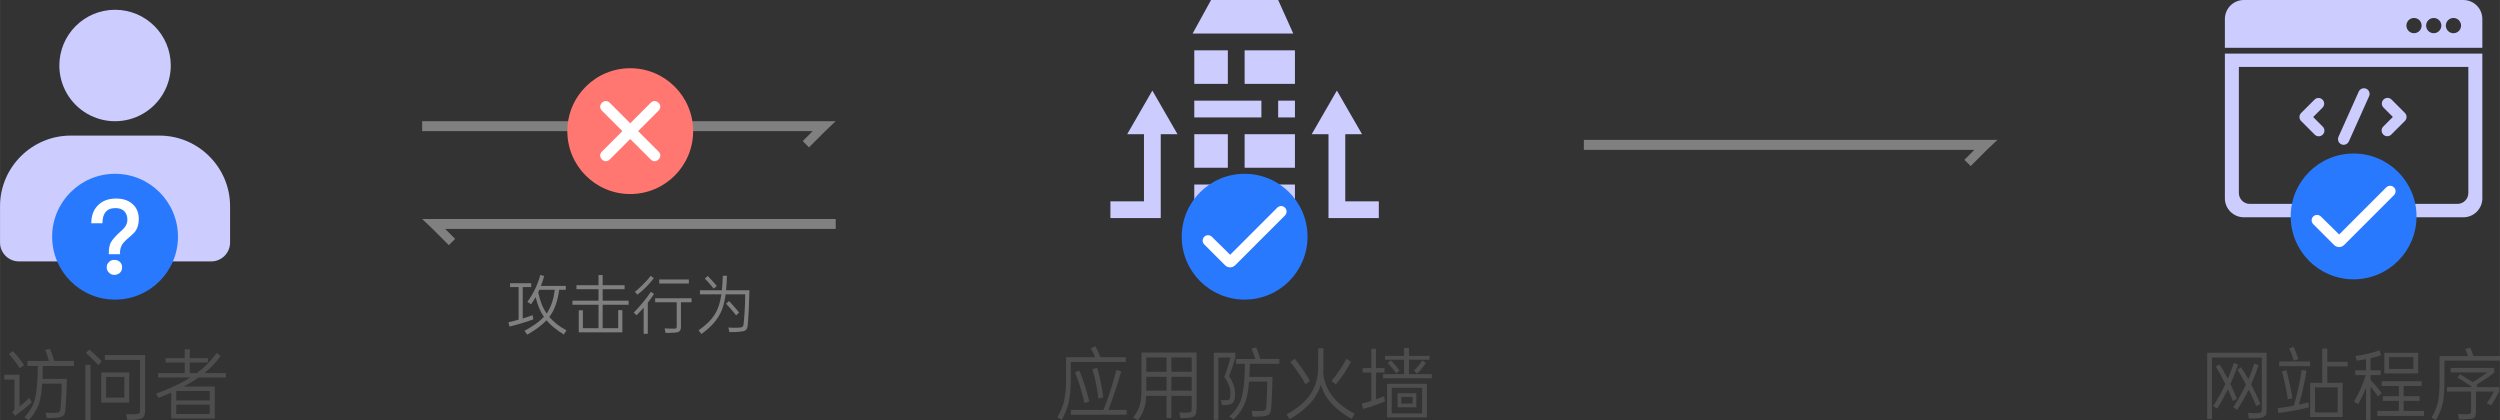 <?xml version="1.0" encoding="UTF-8"?>
<!DOCTYPE svg PUBLIC "-//W3C//DTD SVG 1.1//EN" "http://www.w3.org/Graphics/SVG/1.1/DTD/svg11.dtd">
<!-- Creator: CorelDRAW 2019 (64-Bit) -->
<svg xmlns="http://www.w3.org/2000/svg" xml:space="preserve" width="58.497mm" height="9.832mm" version="1.1" style="shape-rendering:geometricPrecision; text-rendering:geometricPrecision; image-rendering:optimizeQuality; fill-rule:evenodd; clip-rule:evenodd"
viewBox="0 0 5849.72 983.23"
 xmlns:xlink="http://www.w3.org/1999/xlink">
 <rect x="0" y="0" width="5849.72" height="983.23" fill="#333333" stroke="none"/>
 <defs>
  <style type="text/css">
   <![CDATA[
    .fil3 {fill:#2979FF;fill-rule:nonzero}
    .fil6 {fill:#4D4D4D;fill-rule:nonzero}
    .fil2 {fill:gray;fill-rule:nonzero}
    .fil7 {fill:gray;fill-rule:nonzero}
    .fil0 {fill:#CCCCFF;fill-rule:nonzero}
    .fil5 {fill:#FF7770;fill-rule:nonzero}
    .fil4 {fill:white;fill-rule:nonzero}
    .fil1 {fill:black;fill-rule:nonzero}
   ]]>
  </style>
 </defs>
 <g id="图层_x0020_1">
  <g id="_2844338830784">
   <polygon class="fil0" points="2790.58,78.51 3026.1,78.51 2990.77,0 2833.76,0 "/>
   <polygon class="fil0" points="2598.23,510.3 2598.23,471.05 2676.74,471.05 2676.74,314.03 2637.49,314.03 2696.37,211.97 2755.25,314.03 2716,314.03 2716,510.3 "/>
   <polygon class="fil0" points="3226.29,510.3 3226.29,471.05 3147.79,471.05 3147.79,314.03 3187.04,314.03 3128.16,211.97 3069.28,314.03 3108.53,314.03 3108.53,510.3 "/>
   <path class="fil0" d="M2794.5 314.03l78.51 0 0 78.51 -78.51 0 0 -78.51zm117.77 78.51l117.75 0 0 -78.51 -117.75 0 0 78.51zm-117.77 -196.27l78.51 0 0 -78.51 -78.51 0 0 78.51zm117.77 0l117.75 0 0 -78.51 -117.75 0 0 78.51zm117.75 39.25l-39.25 0 0 39.26 39.25 0 0 -39.26zm-196.26 196.27l-39.26 0 0 39.26 39.26 0 0 -39.26zm-39.26 -157.01l157.02 0 0 -39.26 -157.02 0 0 39.26zm78.51 196.27l157.01 0 0 -39.26 -157.01 0 0 39.26z"/>
   <path class="fil1" d="M2912.27 588.81l-117.77 0 0 -78.51 117.77 0 0 78.51zm39.25 0l78.5 0 0 -78.51 -78.5 0 0 78.51z"/>
  </g>
  <g id="_2844338832608">
   <path class="fil0" d="M138.77 153.27c0,46.58 24.85,89.62 65.2,112.91 40.34,23.29 90.04,23.29 130.38,0 40.34,-23.29 65.19,-66.33 65.19,-112.91 0,-72.02 -58.37,-130.39 -130.38,-130.39 -72.01,0 -130.39,58.37 -130.39,130.39z"/>
   <path class="fil0" d="M494.16 611.69l-450 0c-24.29,0 -44.16,-19.87 -44.16,-44.16l0 -85.05c0,-90.86 74.34,-165.19 165.2,-165.19l207.88 0c90.86,0 165.2,74.33 165.2,165.19l0 85.05c0.04,24.29 -19.83,44.16 -44.12,44.16z"/>
  </g>
  <polygon class="fil2" points="1926.02,283.57 1955.42,283.57 1930.92,306.84 1892.95,344.82 1878.25,330.12 1901.53,306.84 987.76,306.84 987.76,283.57 "/>
  <polygon class="fil2" points="1017.16,512.45 987.76,512.45 1012.26,535.72 1050.23,573.7 1064.93,559 1041.65,535.72 1955.42,535.72 1955.42,512.45 "/>
  <g id="_2844338835264">
   <path class="fil3" d="M269.15 701.09c-81.3,0 -147.21,-65.91 -147.21,-147.2 0,-81.29 65.91,-147.2 147.21,-147.2 81.28,0 147.2,65.91 147.2,147.2 0,81.29 -65.92,147.2 -147.2,147.2z"/>
   <path class="fil4" d="M271.72 464.59c-17.91,0 -32.14,5.15 -42.44,15.7 -10.55,10.3 -15.71,24.29 -15.71,42.2l26.01 0c0,-10.8 2.21,-19.38 6.62,-25.27 4.91,-6.87 13.01,-10.3 24.05,-10.3 8.83,0 15.7,2.45 20.6,7.36 4.67,4.9 7.12,11.53 7.12,20.11 0,6.38 -2.21,12.27 -6.62,17.91l-4.18 4.66c-15.21,13.5 -24.53,23.56 -27.96,30.43 -3.19,6.37 -4.67,14.22 -4.67,23.3l0 4.17 26.26 0 0 -4.17c0,-6.13 1.22,-11.53 3.92,-16.44 2.21,-4.41 5.64,-8.58 10.06,-12.51 11.78,-10.06 18.65,-16.44 20.85,-19.13 5.89,-7.85 9.08,-17.91 9.08,-29.93 0,-14.73 -4.91,-26.5 -14.47,-35.09 -9.82,-8.83 -22.57,-13 -38.52,-13zm-4.17 143.52c-5.15,0 -9.32,1.47 -12.51,4.91 -3.69,3.19 -5.4,7.36 -5.4,12.51 0,4.91 1.71,9.08 5.4,12.51 3.19,3.44 7.36,5.16 12.51,5.16 4.9,0 9.32,-1.72 13,-4.91 3.44,-3.44 5.15,-7.61 5.15,-12.76 0,-5.15 -1.71,-9.32 -5.15,-12.51 -3.43,-3.44 -7.85,-4.91 -13,-4.91z"/>
  </g>
  <path class="fil5" d="M1474.65 454.04c-81.29,0 -147.21,-65.91 -147.21,-147.2 0,-81.29 65.92,-147.21 147.21,-147.21 81.29,0 147.2,65.92 147.2,147.21 0,81.29 -65.91,147.2 -147.2,147.2z"/>
  <path class="fil4" d="M1540.89 354.67c5.52,5.52 5.52,12.89 0,18.41 -5.52,5.52 -12.89,5.52 -18.41,0l-47.84 -47.84 -47.84 47.84c-5.52,5.52 -12.87,5.52 -18.39,0 -5.52,-5.52 -5.52,-12.89 0,-18.41l47.84 -47.84 -47.84 -47.84c-5.52,-5.52 -5.52,-12.87 0,-18.39 5.52,-5.52 12.87,-5.52 18.39,0l47.84 47.84 47.84 -47.84c5.52,-5.52 12.89,-5.52 18.41,0 5.52,5.52 5.52,12.87 0,18.39l-47.84 47.84 47.84 47.84z"/>
  <path class="fil3" d="M2912.26 406.68c-81.33,0 -147.2,65.87 -147.2,147.2 0,81.33 65.87,147.21 147.2,147.21 81.33,0 147.21,-65.88 147.21,-147.21 0,-81.33 -65.88,-147.2 -147.21,-147.2z"/>
  <path class="fil4" d="M3006.47 504.35l-116.28 116.29c-6.64,6.62 -17.12,6.62 -23.74,0l-6.26 -6.26 -42.32 -42.32c-5.52,-5.52 -4.97,-14.72 1.47,-19.32 5.15,-3.68 12.33,-2.94 16.75,1.66l42.31 41.76 110.22 -110.21c5.53,-5.52 14.73,-4.97 19.32,1.47 3.87,5.33 3.13,12.51 -1.47,16.93z"/>
  <path class="fil6" d="M114.43 844.61c-0.35,-1.31 -0.77,-2.74 -1.25,-4.28 -0.47,-1.55 -1.01,-3.15 -1.6,-4.82 -2.14,-6.9 -4.11,-12.43 -5.89,-16.59l11.06 -2.68c0.95,2.03 2.02,4.61 3.21,7.76 1.19,3.16 2.38,6.52 3.57,10.08l3.39 10.53 46.03 0 0 11.77 -72.79 0 -0.54 24.09 -0.35 6.06 57.26 0c-0.11,5.71 -0.32,12.02 -0.62,18.91 -0.3,6.9 -0.59,13.71 -0.89,20.43 -0.3,6.72 -0.63,12.99 -0.98,18.82 -0.36,5.83 -0.72,10.59 -1.07,14.27 -0.36,3.22 -0.9,5.92 -1.61,8.12 -0.71,2.2 -1.84,4.02 -3.39,5.44 -1.54,1.43 -3.54,2.5 -5.98,3.21 -2.43,0.72 -5.5,1.25 -9.18,1.61 -1.43,0.12 -3.18,0.24 -5.27,0.36 -2.08,0.12 -4.22,0.23 -6.42,0.35 -2.2,0.12 -4.37,0.18 -6.51,0.18 -2.14,0 -3.98,0 -5.53,0l-2.32 -12.66c3.09,0.23 6.93,0.41 11.51,0.53 4.58,0.12 8.59,0.06 12.04,-0.18 2.26,-0.12 4.07,-0.33 5.44,-0.62 1.37,-0.3 2.44,-0.81 3.21,-1.52 0.78,-0.71 1.34,-1.75 1.7,-3.12 0.35,-1.37 0.65,-3.18 0.89,-5.44 0.24,-2.38 0.5,-5.89 0.8,-10.53 0.3,-4.64 0.6,-9.69 0.89,-15.16 0.3,-5.47 0.54,-11 0.72,-16.59 0.18,-5.59 0.26,-10.65 0.26,-15.17l-45.49 0c-0.59,9.28 -1.45,17.52 -2.58,24.71 -1.13,7.2 -2.47,13.53 -4.02,19 -1.07,3.57 -2.47,7.2 -4.19,10.88 -1.72,3.69 -3.66,7.35 -5.8,10.98 -2.14,3.62 -4.49,7.13 -7.05,10.52 -2.55,3.39 -5.14,6.51 -7.76,9.37l-10.34 -6.6c6.66,-7.26 11.89,-14.22 15.7,-20.88 3.8,-6.66 6.54,-13.08 8.2,-19.26 3.57,-12.49 5.89,-31.58 6.96,-57.27l0.54 -22.84 -24.45 0 0 -11.77 50.49 0zm-85.81 119.88c2.26,-2.02 3.69,-3.71 4.28,-5.08 0.6,-1.37 0.9,-3 0.9,-4.91l0 -66.18 -23.91 0 0 -11.42 35.68 0 0 74.39c3.21,-2.38 6.72,-5.26 10.53,-8.65 3.8,-3.39 7.79,-7.22 11.95,-11.51l6.24 10.17c-2.38,2.14 -5.17,4.61 -8.38,7.41 -3.21,2.79 -6.6,5.65 -10.17,8.56 -3.57,2.91 -7.14,5.74 -10.71,8.47 -3.56,2.74 -6.77,5.18 -9.63,7.32l-6.78 -8.57zm1.43 -143.07c1.78,1.9 3.83,4.16 6.15,6.78 2.32,2.61 4.85,5.65 7.59,9.1 2.73,3.44 5.17,6.57 7.31,9.36 2.14,2.8 3.87,5.32 5.17,7.58l-9.81 7.5c-1.43,-2.26 -3.15,-4.85 -5.17,-7.76 -2.02,-2.92 -4.4,-6.1 -7.14,-9.55 -2.85,-3.69 -5.32,-6.78 -7.4,-9.28 -2.08,-2.49 -4.02,-4.75 -5.8,-6.77l9.1 -6.96z"/>
  <path id="1" class="fil6" d="M302.29 871.37l0 70.65 -65.48 0 0 -70.65 65.48 0zm37.28 -40.5l0 126.85c0,4.4 -0.29,7.99 -0.89,10.79 -0.59,2.79 -1.55,5.08 -2.85,6.87 -1.31,1.78 -3.04,3.09 -5.18,3.92 -2.14,0.83 -4.75,1.49 -7.85,1.96 -3.92,0.6 -8.08,0.96 -12.48,1.07 -4.41,0.12 -8.69,0.06 -12.85,-0.17l-1.96 -13.56c3.57,0.24 7.31,0.44 11.24,0.62 3.92,0.18 7.25,0.15 9.99,-0.09 2.5,-0.23 4.49,-0.53 5.97,-0.89 1.49,-0.36 2.59,-0.98 3.3,-1.87 0.72,-0.89 1.16,-2.17 1.34,-3.84 0.18,-1.66 0.27,-3.86 0.27,-6.6l0 -113.64 -82.42 0 0 -11.42 94.37 0zm-91.34 99.55l42.64 0 0 -48.35 -42.64 0 0 48.35zm-36.57 -76.71l0 129.34 -11.95 0 0 -129.34 11.95 0zm-2.85 -35.68c2.14,1.78 4.49,3.77 7.04,5.97 2.56,2.21 5.12,4.52 7.67,6.96 2.56,2.44 5.09,4.88 7.59,7.32 2.49,2.43 4.81,4.78 6.95,7.04l-8.2 9.1c-1.91,-2.14 -4.08,-4.49 -6.51,-7.04 -2.44,-2.56 -5,-5.15 -7.68,-7.77 -2.67,-2.61 -5.29,-5.11 -7.85,-7.49 -2.55,-2.38 -4.84,-4.46 -6.86,-6.24l7.85 -7.85z"/>
  <path id="2" class="fil6" d="M443.94 817.49l0 20.52 42.46 0 0 10.35 -42.46 0 0 24.62 16.59 0c17.72,-13.21 33.18,-28.85 46.38,-46.92l9.1 6.95c-5.47,7.73 -11.33,14.87 -17.57,21.41 -6.25,6.54 -12.94,12.73 -20.07,18.56l49.95 0 0 10.34 -63.51 0 -4.64 3.21c-9.16,6.19 -19.27,12.19 -30.33,18.02l72.61 0 0 74.57 -101.86 0 0 -60.47c-4.64,2.02 -9.4,4.07 -14.28,6.15 -4.87,2.08 -9.99,4.13 -15.34,6.16l-5.89 -9.82c16.65,-6.18 31.67,-12.4 45.05,-18.64 13.38,-6.24 25.18,-12.64 35.41,-19.18l-75.46 0 0 -10.34 62.08 0 0 -24.62 -44.78 0 0 -10.35 44.78 0 0 -20.52 11.78 0zm46.74 151.29l0 -21.95 -78.32 0 0 21.95 78.32 0zm-78.32 -31.94l78.32 0 0 -21.94 -78.32 0 0 21.94z"/>
  <path class="fil6" d="M2563.25 810.36c2.02,3.56 4.04,7.58 6.06,12.04 2.02,4.46 3.87,8.95 5.53,13.47l59.41 0 0 11.24 -128.81 0 0 40.49c0,11.18 -0.41,21.14 -1.24,29.89 -0.84,8.74 -1.97,16.38 -3.39,22.92 -1.43,6.54 -3.45,13.29 -6.07,20.25 -2.62,6.96 -6.01,14.18 -10.17,21.67l-10.52 -5.7c4.16,-7.26 7.55,-14.16 10.17,-20.7 2.61,-6.54 4.57,-12.84 5.88,-18.91 1.31,-6.06 2.35,-13.14 3.12,-21.23 0.78,-8.09 1.16,-17.3 1.16,-27.65l0 -52.27 67.97 0c-1.3,-3.45 -2.85,-7.02 -4.63,-10.71 -1.79,-3.68 -3.57,-7.07 -5.36,-10.16l10.89 -4.64zm18.73 148.78c2.85,-7.13 5.71,-14.6 8.56,-22.39 2.86,-7.79 5.56,-15.7 8.12,-23.72 2.56,-8.03 4.99,-16.03 7.31,-24 2.32,-7.97 4.43,-15.76 6.34,-23.37l11.41 3.39c-4.52,15.22 -9.21,30.24 -14.09,45.05 -4.88,14.8 -10.17,29.82 -15.88,45.04l42.46 0 0 11.24 -130.59 0 0 -11.24 76.36 0zm-56.55 -91.87c2.02,4.16 4.1,9.18 6.24,15.07 2.14,5.89 4.4,12.64 6.78,20.25 2.38,7.61 4.46,14.57 6.24,20.87 1.79,6.31 3.15,11.66 4.11,16.06l-11.24 3.57c-0.95,-4.64 -2.23,-10.02 -3.84,-16.15 -1.6,-6.12 -3.6,-12.99 -5.98,-20.6 -2.37,-7.73 -4.57,-14.48 -6.6,-20.25 -2.02,-5.77 -3.98,-10.8 -5.88,-15.08l10.17 -3.74zm41.74 -6.43c1.43,4.05 2.83,8.92 4.19,14.63 1.37,5.71 2.83,12.19 4.37,19.45 3.1,14.63 5,26.4 5.71,35.32l-11.41 2.32c-0.36,-4.52 -0.99,-9.69 -1.88,-15.52 -0.89,-5.83 -2.11,-12.37 -3.65,-19.62 -2.98,-14.28 -5.83,-25.57 -8.57,-33.9l11.24 -2.68z"/>
  <path id="1" class="fil6" d="M2759.66 965.03c2.62,0.24 5.71,0.45 9.28,0.62 3.57,0.18 6.72,0.15 9.46,-0.09 4.16,-0.11 6.87,-0.8 8.11,-2.05 1.25,-1.25 1.88,-3.95 1.88,-8.11l0 -29.08 -47.46 0 0 51.91 -11.41 0 0 -51.91 -47.64 0c-0.24,5.82 -0.74,11.24 -1.51,16.23 -0.78,5 -1.91,9.78 -3.39,14.36 -1.49,4.58 -3.39,9.04 -5.71,13.38 -2.32,4.34 -5.27,8.65 -8.83,12.94l-10.89 -6.6c4.05,-5.24 7.32,-10.2 9.82,-14.9 2.49,-4.7 4.46,-9.6 5.88,-14.72 1.43,-5.11 2.38,-10.7 2.86,-16.77 0.47,-6.06 0.71,-13.02 0.71,-20.87l0 -84.56 128.98 0 0 132.01c0,3.45 -0.23,6.37 -0.71,8.74 -0.47,2.38 -1.34,4.38 -2.59,5.98 -1.24,1.61 -2.94,2.89 -5.08,3.84 -2.14,0.95 -4.88,1.6 -8.21,1.96 -1.3,0.24 -2.88,0.39 -4.72,0.45 -1.85,0.05 -3.75,0.14 -5.71,0.26 -1.97,0.12 -3.9,0.18 -5.8,0.18 -1.9,0 -3.57,0 -5,0l-2.32 -13.2zm-18.73 -128.63l0 33.54 47.46 0 0 -33.54 -47.46 0zm-58.69 33.54l47.28 0 0 -33.54 -47.28 0 0 33.54zm58.69 44.25l47.46 0 0 -32.47 -47.46 0 0 32.47zm-58.69 0l47.28 0 0 -32.47 -47.28 0 0 30.32 0 2.15z"/>
  <path id="2" class="fil6" d="M2937.17 839.97c-0.47,-1.43 -0.98,-3.03 -1.51,-4.82 -0.54,-1.78 -1.16,-3.68 -1.88,-5.7 -2.02,-5.83 -3.8,-10.47 -5.35,-13.92l10.88 -2.5c0.84,1.79 1.82,4.05 2.95,6.78 1.13,2.74 2.17,5.71 3.12,8.92 0.71,2.14 1.37,4.13 1.96,5.98 0.6,1.84 1.13,3.6 1.61,5.26l44.6 0 0 11.24 -69.04 0c-0.12,4.04 -0.24,8.15 -0.36,12.31 -0.12,4.16 -0.3,8.33 -0.54,12.49l-0.35 6.06 54.23 0c-0.24,12.13 -0.59,24.38 -1.07,36.75 -0.47,12.37 -1.07,23.91 -1.78,34.61 -0.24,3.57 -0.69,6.57 -1.34,9.01 -0.66,2.44 -1.7,4.46 -3.12,6.07 -1.43,1.6 -3.33,2.82 -5.71,3.66 -2.38,0.83 -5.35,1.48 -8.92,1.96 -1.55,0.24 -3.36,0.41 -5.44,0.53 -2.08,0.12 -4.26,0.21 -6.51,0.27 -2.26,0.06 -4.46,0.09 -6.61,0.09 -2.14,0 -4.1,0 -5.88,0l-2.32 -13.74c3.45,0.24 7.28,0.42 11.5,0.54 4.23,0.12 8.06,0.06 11.51,-0.18 2.26,-0.12 4.1,-0.33 5.53,-0.62 1.43,-0.3 2.5,-0.78 3.21,-1.43 0.72,-0.66 1.22,-1.58 1.52,-2.77 0.3,-1.19 0.56,-2.79 0.8,-4.81 0.36,-3.69 0.66,-8.03 0.89,-13.03 0.24,-4.99 0.48,-10.14 0.72,-15.43 0.24,-5.29 0.44,-10.58 0.62,-15.88 0.18,-5.29 0.27,-10.19 0.27,-14.71l-42.82 0c-1.42,18.91 -3.98,33.89 -7.67,44.95 -2.38,7.26 -5.94,14.66 -10.7,22.21 -4.76,7.56 -10.76,14.78 -18.02,21.68l-9.45 -7.67c7.13,-6.31 13.08,-13.14 17.84,-20.52 4.75,-7.37 8.08,-14.15 9.99,-20.34 4.04,-12.72 6.66,-32.35 7.85,-58.87l0.71 -23.19 -20.87 0 0 -11.24 44.95 0zm-97.05 -14.63l50.49 0 0 10.71c-1.78,6.89 -3.98,14.21 -6.6,21.94 -2.62,7.73 -5.35,15.16 -8.21,22.3 4.64,6.42 8.18,13.38 10.62,20.87 2.44,7.5 3.6,15.05 3.48,22.66 0,4.04 -0.33,7.49 -0.98,10.35 -0.66,2.85 -1.7,5.23 -3.13,7.13 -1.42,1.91 -3.36,3.33 -5.79,4.28 -2.44,0.96 -5.51,1.55 -9.19,1.79 -1.9,0.24 -3.93,0.38 -6.07,0.44 -2.14,0.06 -4.04,0.03 -5.71,-0.09l-2.14 -11.77c1.67,0.24 3.48,0.42 5.44,0.54 1.97,0.11 4.14,0.11 6.52,0 2.26,-0.12 4.04,-0.39 5.35,-0.81 1.31,-0.41 2.29,-1.16 2.94,-2.23 0.66,-1.07 1.1,-2.52 1.34,-4.37 0.24,-1.84 0.42,-4.25 0.53,-7.22 0.24,-6.78 -0.95,-13.62 -3.56,-20.52 -2.62,-6.9 -6.25,-13.32 -10.89,-19.27 1.43,-3.56 2.89,-7.37 4.37,-11.41 1.49,-4.05 2.86,-8.09 4.11,-12.14 1.25,-4.04 2.41,-7.93 3.48,-11.68 1.07,-3.75 1.96,-7.17 2.67,-10.26l-28.36 0 0 145.75 -10.71 0 0 -156.99z"/>
  <path id="3" class="fil6" d="M3010.14 970.02c13.79,-7.61 25.39,-15.58 34.79,-23.9 9.39,-8.33 16.83,-16.71 22.3,-25.16 5.47,-8.56 9.69,-17.92 12.66,-28.09 2.98,-10.17 4.46,-21.38 4.46,-33.63l0 -44.24 12.31 0 0 46.2c0,3.93 -0.18,7.73 -0.53,11.42 1.66,19.15 8.47,36.78 20.42,52.89 11.96,16.12 29.65,30.3 53.08,42.55l-6.78 12.31c-25.45,-14.39 -44.48,-30.56 -57.09,-48.52 -3.33,-4.76 -6.27,-9.73 -8.83,-14.9 -2.56,-5.17 -4.67,-10.61 -6.33,-16.32 -1.55,4.75 -3.36,9.33 -5.44,13.73 -2.09,4.4 -4.43,8.69 -7.05,12.85 -11.78,18.91 -31.82,36.81 -60.12,53.7l-7.85 -10.89zm105.08 -78.49c6.54,-7.49 12.84,-15.67 18.91,-24.53 6.06,-8.86 11.41,-17.93 16.05,-27.21l11.06 6.43c-4.99,9.63 -10.31,18.7 -15.96,27.2 -5.65,8.5 -12.16,17.22 -19.54,26.14l-10.52 -8.03zm-85.81 -51.92c2.61,2.86 5.47,6.4 8.56,10.62 3.09,4.22 6.54,9.07 10.35,14.54 3.8,5.47 7.1,10.44 9.9,14.9 2.79,4.46 5.14,8.41 7.04,11.86l-10.52 7.67c-1.79,-3.57 -4.08,-7.58 -6.87,-12.04 -2.79,-4.46 -6.1,-9.43 -9.9,-14.9 -3.81,-5.47 -7.26,-10.32 -10.35,-14.54 -3.09,-4.22 -5.89,-7.82 -8.38,-10.79l10.17 -7.32z"/>
  <path id="4" class="fil6" d="M3338.75 898.13l0 78.5 -93.12 0 0 -78.5 93.12 0zm-82.24 69.22l71.18 0 0 -59.94 -71.18 0 0 59.94zm40.32 -153.25l0 18.56 48.17 0 0 9.1 -48.17 0 0 33.71 53.52 0 0 9.64 -114.18 0 0 -9.64 49.24 0 0 -33.71 -44.6 0 0 -9.1 44.6 0 0 -18.56 11.42 0zm-88.13 47.1l0 -44.96 11.06 0 0 44.96 19.8 0 0 10.7 -19.8 0 0 62.44c3.69,-1.3 7.13,-2.58 10.35,-3.83 3.21,-1.25 6,-2.41 8.38,-3.48l1.07 6.07 1.25 6.06c-3.09,1.31 -6.69,2.77 -10.79,4.37 -4.11,1.61 -8.45,3.21 -13.03,4.82 -4.58,1.6 -9.24,3.15 -14,4.64 -4.76,1.48 -9.28,2.76 -13.56,3.83l-3.21 -12.48c3.21,-0.72 6.75,-1.61 10.61,-2.68 3.87,-1.07 7.82,-2.26 11.87,-3.57l0 -66.19 -20.16 0 0 -10.7 20.16 0zm105.43 58.87l0 32.83 -43.88 0 0 -32.83 43.88 0zm-35.32 24.27l26.58 0 0 -15.7 -26.58 0 0 15.7zm29.43 -77.25c3.1,-2.5 6.61,-6.19 10.53,-11.06 2.02,-2.62 3.81,-4.97 5.35,-7.05 1.55,-2.08 2.92,-3.95 4.11,-5.62l8.2 6.07c-2.38,3.45 -5.59,7.73 -9.63,12.84 -2.02,2.62 -3.99,4.91 -5.89,6.87 -1.9,1.96 -3.57,3.6 -4.99,4.91l-7.68 -6.96zm-53.69 -23.91c2.73,2.74 6.24,6.6 10.52,11.6 4.28,4.87 7.55,8.98 9.81,12.31l-7.85 6.42c-2.26,-3.33 -5.41,-7.37 -9.45,-12.13 -2.02,-2.62 -3.93,-4.91 -5.71,-6.87 -1.78,-1.96 -3.33,-3.6 -4.64,-4.91l7.32 -6.42z"/>
  <path class="fil6" d="M5303.64 825.34l0 130.23c0,3.69 -0.12,6.87 -0.36,9.55 -0.24,2.67 -0.98,4.9 -2.23,6.69 -1.25,1.78 -3.12,3.24 -5.62,4.37 -2.49,1.13 -5.94,1.93 -10.34,2.41 -2.86,0.24 -6.13,0.41 -9.82,0.53 -3.68,0.12 -7.96,0.18 -12.84,0.18l-2.32 -13.02c4.76,0.24 9.16,0.41 13.2,0.53 4.04,0.12 7.26,0.12 9.63,0 2.26,-0.12 4.02,-0.38 5.27,-0.8 1.25,-0.42 2.2,-1.13 2.85,-2.14 0.66,-1.01 1.07,-2.44 1.25,-4.28 0.18,-1.85 0.27,-4.19 0.27,-7.05l0 -115.96 -116.85 0 0 143.97 -11.06 0 0 -155.21 138.97 0zm-77.96 127.2c5.71,-8.56 11.03,-17.24 15.97,-26.05 4.93,-8.8 9.54,-17.72 13.82,-26.76 -7.61,-14.51 -14.33,-26.04 -20.16,-34.6l8.57 -5.71c2.49,3.56 5.17,7.67 8.02,12.31 2.86,4.63 5.89,9.93 9.1,15.87 5.35,-12.48 9.99,-24.79 13.92,-36.93l10.17 3.57c-5.24,15.58 -11.12,30.69 -17.67,45.32 0.12,0.35 0.42,0.89 0.9,1.6 9.51,18.08 16.41,32.95 20.69,44.6l-9.45 4.64c-2.03,-5.23 -4.46,-10.97 -7.32,-17.22 -2.85,-6.24 -6.36,-13.4 -10.52,-21.49 -3.93,8.2 -8.15,16.2 -12.67,23.99 -4.52,7.79 -9.34,15.55 -14.45,23.28l-8.92 -6.42zm-47.1 -2.32c4.64,-7.13 9.19,-14.6 13.65,-22.39 4.46,-7.79 8.77,-16.08 12.93,-24.88l1.96 -4.11 -0.53 -1.25c-4.16,-8.56 -8.06,-16.11 -11.69,-22.65 -3.62,-6.54 -6.98,-12.13 -10.08,-16.77l8.75 -5.35c5.35,7.85 11.77,19.02 19.26,33.53 2.74,-6.06 5.27,-12.19 7.59,-18.37 2.31,-6.18 4.54,-12.43 6.69,-18.73l9.99 3.74c-2.86,7.97 -5.74,15.67 -8.66,23.11 -2.91,7.43 -6.09,14.89 -9.54,22.39 3.45,7.13 6.45,13.58 9.01,19.35 2.56,5.77 4.67,10.97 6.33,15.61l-9.63 4.82c-1.31,-3.93 -2.95,-8.12 -4.91,-12.58 -1.96,-4.46 -4.19,-9.36 -6.69,-14.72 -4.16,8.45 -8.26,16.36 -12.31,23.73 -4.04,7.38 -8.32,14.45 -12.84,21.23l-9.28 -5.71z"/>
  <path id="1" class="fil6" d="M5445.65 815.53l0 31.04 47.63 0 0 10.71 -47.63 0 0 38.53 35.85 0 0 79.92 -75.99 0 0 -79.92 28.36 0 0 -80.28 11.78 0zm-28.73 149.5l52.99 0 0 -58.52 -52.99 0 0 58.52zm-87.23 -9.99c4.52,-0.48 9.81,-1.16 15.87,-2.05 6.07,-0.89 12.85,-2.05 20.34,-3.48 0.24,0 0.48,-0.03 0.71,-0.09 0.24,-0.06 0.48,-0.09 0.72,-0.09 1.66,-5.11 3.36,-10.97 5.08,-17.57 1.73,-6.6 3.54,-14.13 5.44,-22.57 2.03,-9.28 3.66,-17.51 4.91,-24.71 1.25,-7.19 2.17,-13.53 2.76,-19l11.24 1.79c-0.59,5.47 -1.57,11.8 -2.94,19 -1.37,7.19 -3.12,15.43 -5.26,24.7 -1.67,7.26 -3.27,13.86 -4.82,19.81 -1.55,5.94 -3.09,11.3 -4.64,16.05 4.52,-0.95 8.6,-1.87 12.22,-2.76 3.63,-0.89 6.99,-1.82 10.08,-2.77l1.43 11.6c-4.52,1.31 -9.72,2.61 -15.61,3.92 -5.89,1.31 -12.58,2.62 -20.07,3.93 -7.49,1.31 -14.18,2.44 -20.07,3.39 -5.89,0.95 -11.09,1.72 -15.61,2.32l-1.78 -11.42zm75.82 -109.18l0 11.06 -72.43 0 0 -11.06 72.43 0zm-55.67 20.34c1.08,3.56 2.29,8.11 3.66,13.64 1.37,5.53 2.71,11.39 4.02,17.58 1.3,6.18 2.55,12.31 3.74,18.37 1.19,6.07 2.08,11.48 2.68,16.24l-10.71 2.14c-0.71,-5.12 -1.57,-10.5 -2.58,-16.15 -1.01,-5.65 -2.11,-11.3 -3.3,-16.95 -1.19,-5.65 -2.47,-11.18 -3.84,-16.59 -1.37,-5.41 -2.7,-10.55 -4.01,-15.43l10.34 -2.85zm16.95 -54.77c0.95,1.9 1.94,4.07 2.95,6.51 1.01,2.44 2.02,4.99 3.03,7.67 1.01,2.68 1.96,5.29 2.85,7.85 0.9,2.56 1.64,4.91 2.23,7.05l-10.52 3.56c-1.31,-4.75 -2.92,-9.72 -4.82,-14.89 -1.9,-5.18 -3.86,-9.9 -5.89,-14.19l10.17 -3.56z"/>
  <path id="2" class="fil6" d="M5658.3 825.52l0 48.17 -79.21 0 0 -48.17 79.21 0zm-45.14 135.94l0 -23.37 -37.64 0 0 -11.06 37.64 0 0 -23.73 -40.32 0 0 -11.24 93.49 0 0 11.24 -42.11 0 0 23.73 37.47 0 0 11.06 -37.47 0 0 23.37 47.82 0 0 11.78 -109.36 0 0 -11.78 50.48 0zm-101.68 -128.45c4.4,-0.47 9.06,-1.19 14,-2.14 4.94,-0.95 9.9,-1.99 14.9,-3.12 4.99,-1.13 9.81,-2.38 14.45,-3.75 4.63,-1.36 8.86,-2.76 12.66,-4.19l4.11 11.6c-4.05,1.31 -8.09,2.55 -12.14,3.74 -4.04,1.19 -8.26,2.26 -12.66,3.22l0 28.18 23.9 0 0 11.24 -23.9 0 0 11.06c2.73,2.86 5.35,5.71 7.85,8.57 2.5,2.85 4.93,5.64 7.31,8.38 5.12,5.95 8.8,10.7 11.06,14.27l-8.74 7.67c-1.19,-1.78 -2.61,-3.83 -4.28,-6.15 -1.67,-2.32 -3.63,-4.85 -5.89,-7.58 -1.42,-1.79 -2.73,-3.42 -3.92,-4.91 -1.19,-1.49 -2.32,-2.88 -3.39,-4.19l0 77.6 -10.53 0 0 -75.64c-2.73,7.14 -5.65,13.98 -8.74,20.52 -3.09,6.54 -6.24,12.66 -9.45,18.37l-10.17 -5.71c6.18,-10.11 11.62,-20.57 16.32,-31.4 4.7,-10.82 8.53,-21.11 11.51,-30.86l-24.62 0 0 -11.24 25.15 0 0 -26.04c-3.45,0.59 -6.93,1.19 -10.43,1.78 -3.51,0.59 -7.23,1.13 -11.15,1.61l-3.21 -10.89zm78.67 30.33l56.91 0 0 -27.65 -56.91 0 0 27.65z"/>
  <path id="3" class="fil6" d="M5756.06 876.01c1.79,1.07 3.87,2.29 6.25,3.65 2.37,1.37 4.87,2.86 7.49,4.46 2.61,1.61 5.29,3.25 8.03,4.91 2.73,1.67 5.35,3.33 7.85,5 11.65,-6.43 23.07,-13.98 34.25,-22.66l-85.45 0 0 -10.35 101.86 0 0 10.71c-6.9,5.59 -13.76,10.67 -20.6,15.25 -6.84,4.58 -13.95,8.95 -21.32,13.11l2.85 2.14 -3.21 3.57 53.7 0 0 9.99c-2.86,5.71 -5.8,11.33 -8.83,16.86 -3.03,5.53 -6.22,10.79 -9.55,15.79l-10.34 -4.64c5.94,-8.68 11.41,-17.9 16.41,-27.65l-41.92 0 0 45.85c0,3.45 -0.24,6.3 -0.72,8.56 -0.47,2.26 -1.25,4.07 -2.32,5.44 -1.07,1.37 -2.52,2.38 -4.37,3.03 -1.84,0.66 -4.07,1.1 -6.69,1.34 -4.28,0.48 -8.68,0.77 -13.2,0.89 -4.52,0.12 -8.68,0.06 -12.49,-0.17l-2.32 -12.31c7.26,0.59 14.28,0.77 21.05,0.53 2.03,0 3.66,-0.12 4.91,-0.36 1.25,-0.23 2.23,-0.71 2.94,-1.42 0.72,-0.72 1.19,-1.76 1.43,-3.13 0.24,-1.36 0.36,-3.24 0.36,-5.61l0 -42.64 -56.2 0 0 -10.35 58.87 0c-6.06,-4.4 -11.86,-8.38 -17.39,-11.95 -5.53,-3.57 -11.27,-7.08 -17.22,-10.53l5.89 -7.31zm-66.54 101.33c7.85,-13.2 12.96,-25.81 15.34,-37.82 1.19,-6.07 2.08,-13.14 2.68,-21.23 0.59,-8.09 0.89,-17.37 0.89,-27.83l0 -57.27 66.72 0 -1.96 -4.99c-0.95,-2.5 -1.82,-4.7 -2.59,-6.6 -0.77,-1.91 -1.46,-3.57 -2.05,-5l11.6 -2.85c1.3,2.85 3.09,7.25 5.35,13.2 0.83,2.14 1.54,4.22 2.14,6.24l62.08 0 0 10.71 -129.87 0 0 45.31c0,11.89 -0.33,22.3 -0.98,31.22 -0.66,8.92 -1.64,16.47 -2.95,22.66 -2.5,12.25 -7.91,25.63 -16.23,40.14l-10.17 -5.89z"/>
  <path class="fil0" d="M5435.01 296.24c5.23,5.23 5.23,13.64 0,18.78 -2.56,2.57 -6.01,3.9 -9.38,3.9 -3.37,0 -6.83,-1.33 -9.39,-3.9l-31.82 -31.81c-2.47,-2.48 -3.89,-5.84 -3.89,-9.39 0,-3.54 1.42,-6.91 3.89,-9.39l31.28 -31.27c5.23,-5.23 13.65,-5.23 18.79,0 5.13,5.22 5.22,13.64 0,18.78l-21.89 21.88 22.41 22.42zm-228.99 -170.75l0 -13.59 602.46 0 0 -67.49c0,-11.78 -4.68,-23.07 -13.01,-31.4 -8.33,-8.33 -19.63,-13 -31.4,-13l-513.65 0c-11.76,0 -23.07,4.67 -31.4,13 -8.32,8.33 -13,19.62 -13,31.4l0 419.62c0,11.77 4.68,23.08 13,31.41 8.33,8.32 19.64,13 31.4,13l513.65 0c11.77,0 23.07,-4.68 31.4,-13 8.33,-8.33 13.01,-19.64 13.01,-31.41l0 -26.48 0 -194.9 0 -95.74 0 -21.42 -602.46 0zm32.76 31.11l536.93 0 0 295.07c0,13.98 -11.44,25.42 -25.42,25.42l-486.09 0c-13.98,0 -25.42,-11.44 -25.42,-25.42l0 -295.07zm502.08 -114.53c7.21,0 13.69,4.34 16.45,10.99 2.76,6.65 1.23,14.31 -3.85,19.4 -5.1,5.09 -12.75,6.62 -19.41,3.86 -6.65,-2.76 -10.98,-9.24 -10.98,-16.45 0,-9.82 7.96,-17.8 17.79,-17.8zm-46.14 0c9.83,0 17.8,7.98 17.8,17.8 0,9.83 -7.97,17.8 -17.8,17.8 -9.84,0 -17.8,-7.97 -17.8,-17.8 0,-9.82 7.96,-17.8 17.8,-17.8zm-46.14 0c9.82,0 17.79,7.98 17.79,17.8 0,9.83 -7.97,17.8 -17.79,17.8 -9.84,0 -17.81,-7.97 -17.81,-17.8 0,-9.82 7.96,-17.8 17.8,-17.8l0.01 0zm-21.31 222.18c2.49,2.48 3.9,5.85 3.9,9.39 0,3.55 -1.41,6.91 -3.9,9.4l-31.8 31.8c-2.57,2.58 -6.03,3.91 -9.39,3.91 -3.37,0 -6.83,-1.33 -9.4,-3.91 -5.23,-5.22 -5.23,-13.64 0,-18.78l22.41 -22.42 -21.88 -21.88c-5.23,-5.23 -5.23,-13.64 0,-18.78 5.23,-5.23 13.65,-5.23 18.79,0l31.27 31.27zm-83.77 -39.07l-47.39 105.79c-2.22,4.97 -7.09,7.89 -12.14,7.89 -1.78,0 -3.64,-0.36 -5.41,-1.15 -6.73,-3.01 -9.66,-10.9 -6.73,-17.55l47.4 -105.79c3.01,-6.74 10.9,-9.66 17.54,-6.74 6.73,2.93 9.75,10.81 6.73,17.55z"/>
  <polygon class="fil2" points="4644.3,327.36 4673.7,327.36 4649.2,350.63 4611.23,388.61 4596.53,373.91 4619.81,350.63 3706.04,350.63 3706.04,327.36 "/>
  <g id="_2844338840032">
   <path class="fil3" d="M5507.25 359.23c-81.33,0 -147.21,65.87 -147.21,147.2 0,81.33 65.88,147.2 147.21,147.2 81.32,0 147.2,-65.87 147.2,-147.2 0,-81.33 -65.88,-147.2 -147.2,-147.2z"/>
   <path class="fil4" d="M5601.45 456.89l-116.28 116.29c-6.63,6.63 -17.12,6.63 -23.74,0l-6.26 -6.26 -42.32 -42.31c-5.52,-5.52 -4.96,-14.73 1.47,-19.32 5.15,-3.68 12.33,-2.95 16.75,1.65l42.31 41.77 110.22 -110.22c5.53,-5.51 14.73,-4.96 19.33,1.48 3.86,5.33 3.12,12.51 -1.48,16.92z"/>
  </g>
  <path class="fil7" d="M1233.95 706.21c3.33,-4.4 6.56,-9.19 9.69,-14.38 3.12,-5.18 5.98,-10.53 8.58,-16.06 2.59,-5.52 4.91,-11.05 6.96,-16.57 2.06,-5.53 3.67,-10.78 4.84,-15.77l9.24 2.49c-1.07,3.91 -2.24,7.8 -3.52,11.66 -1.27,3.87 -2.64,7.7 -4.1,11.52l58.23 0 0 9.09 -15.55 0c-3.23,25.04 -10.07,45.03 -20.53,59.99l-2.5 3.52c4.99,5.87 10.78,11.4 17.38,16.58 6.6,5.18 14.21,10.12 22.81,14.81l-6.3 9.68c-9,-5.67 -16.77,-11.17 -23.33,-16.5 -6.55,-5.33 -12.27,-10.92 -17.16,-16.79 -5.47,5.87 -11.9,11.54 -19.29,17.01 -7.38,5.48 -15.96,11 -25.74,16.58l-6.45 -8.95c20.14,-10.85 35.25,-21.76 45.32,-32.71 -4.4,-6.45 -8.12,-13.4 -11.15,-20.83 -3.03,-7.43 -5.72,-15.84 -8.06,-25.23 -1.67,2.94 -3.4,5.8 -5.21,8.58 -1.81,2.79 -3.69,5.5 -5.65,8.15l-8.51 -5.87zm-44.29 47.82c2.74,-0.49 6.21,-1.28 10.41,-2.35 4.21,-1.08 8.66,-2.3 13.35,-3.67l0 -76.27 -19.95 0 0 -9.1 49.43 0 0 9.1 -19.8 0 0 73.48c4.4,-1.36 8.58,-2.71 12.54,-4.03 3.96,-1.32 7.51,-2.57 10.64,-3.74l1.61 9.83c-3.23,1.27 -7.29,2.71 -12.18,4.33 -4.88,1.61 -9.99,3.22 -15.32,4.84 -5.33,1.61 -10.52,3.1 -15.55,4.47 -5.04,1.37 -9.27,2.44 -12.69,3.23l-2.49 -10.12zm72.16 -75.84c-0.39,0.98 -0.78,1.93 -1.17,2.86 -0.39,0.93 -0.83,1.88 -1.32,2.86 1.96,9.78 4.52,18.73 7.7,26.84 3.18,8.12 7.16,15.7 11.96,22.74 0.78,-0.98 1.46,-1.96 2.05,-2.93 4.4,-7.04 8.02,-14.87 10.85,-23.47 2.84,-8.61 4.94,-18.24 6.31,-28.9l-36.38 0z"/>
  <polygon id="1" class="fil7" points="1410.12,643.58 1410.12,667.34 1461.46,667.34 1461.46,676.73 1410.12,676.73 1410.12,703.57 1470.84,703.57 1470.84,713.1 1410.12,713.1 1410.12,767.96 1446.49,767.96 1446.49,725.72 1456.17,725.72 1456.17,777.64 1354.23,777.64 1354.23,726.01 1363.91,726.01 1363.91,767.96 1400.44,767.96 1400.44,713.1 1339.42,713.1 1339.42,703.57 1400.44,703.57 1400.44,676.73 1348.8,676.73 1348.8,667.34 1400.44,667.34 1400.44,643.58 "/>
  <path id="2" class="fil7" d="M1555.18 768.4c3.33,0.2 6.85,0.37 10.56,0.51 3.72,0.15 7.39,0.17 11.01,0.08 1.56,0 2.78,-0.08 3.66,-0.22 0.88,-0.15 1.54,-0.47 1.98,-0.96 0.44,-0.49 0.71,-1.15 0.81,-1.98 0.1,-0.83 0.15,-1.93 0.15,-3.3l0 -55.3 -50.46 0 0 -9.38 85.22 0 0 9.38 -24.79 0 0 56.62c0,2.64 -0.24,4.84 -0.73,6.6 -0.49,1.76 -1.25,3.18 -2.28,4.26 -1.02,1.07 -2.39,1.88 -4.1,2.42 -1.71,0.54 -3.79,0.9 -6.24,1.1 -3.62,0.39 -7.45,0.61 -11.51,0.66 -4.06,0.05 -7.8,0.07 -11.22,0.07l-2.06 -10.56zm-72.31 -36.96c3.52,-3.62 7.09,-7.41 10.71,-11.37 3.62,-3.96 7.16,-8.04 10.63,-12.25 3.47,-4.2 6.77,-8.41 9.9,-12.61 3.13,-4.21 6.02,-8.31 8.66,-12.32l7.62 4.84c-2.24,3.42 -4.59,6.84 -7.04,10.26 -2.44,3.43 -4.98,6.85 -7.62,10.27l0 72.75 -9.68 0 0 -61.01c-2.84,3.32 -5.68,6.47 -8.51,9.46 -2.84,2.98 -5.58,5.74 -8.22,8.28l-6.45 -6.3zm128.93 -77.45l0 9.39 -69.38 0 0 -9.39 69.38 0zm-126.29 28.9c2.84,-2.25 5.94,-4.92 9.31,-8 3.38,-3.08 6.75,-6.31 10.13,-9.68 3.37,-3.37 6.6,-6.77 9.68,-10.19 3.08,-3.43 5.64,-6.6 7.7,-9.54l7.48 5.28c-5.18,7.04 -11.1,13.91 -17.75,20.61 -6.65,6.7 -13.49,12.74 -20.54,18.12l-6.01 -6.6z"/>
  <path id="3" class="fil7" d="M1700.98 645.19c-0.29,6.36 -0.58,12.32 -0.88,17.89 -0.29,5.58 -0.68,10.96 -1.17,16.14l54.57 0c-0.3,14.18 -0.76,28.19 -1.4,42.02 -0.63,13.84 -1.44,26.53 -2.42,38.07 -0.29,3.42 -0.81,6.16 -1.54,8.21 -0.73,2.05 -1.86,3.69 -3.37,4.91 -1.52,1.23 -3.5,2.11 -5.94,2.64 -2.45,0.54 -5.58,0.96 -9.39,1.25 -1.76,0.2 -3.67,0.34 -5.72,0.44 -2.05,0.1 -4.11,0.17 -6.16,0.22 -2.06,0.05 -4.06,0.07 -6.02,0.07 -1.95,0 -3.66,0 -5.13,0l-2.05 -10.7c3.62,0.29 7.33,0.49 11.14,0.58 3.82,0.1 7.63,0.05 11.45,-0.14 2.64,-0.1 4.76,-0.3 6.38,-0.59 1.61,-0.29 2.88,-0.78 3.81,-1.47 0.93,-0.68 1.61,-1.68 2.05,-3 0.44,-1.32 0.76,-3.11 0.96,-5.36 0.49,-4.89 0.95,-10.31 1.39,-16.28 0.44,-5.96 0.83,-12.03 1.17,-18.19 0.35,-6.16 0.59,-12.12 0.74,-17.89 0.14,-5.77 0.22,-10.86 0.22,-15.26l-45.77 0c-1.27,9.39 -3.08,18.19 -5.42,26.41 -2.35,8.21 -5.68,16.03 -9.98,23.46 -4.3,7.44 -9.8,14.67 -16.5,21.71 -6.7,7.04 -14.94,14.08 -24.72,21.12l-6.89 -8.36c8.9,-6.25 16.45,-12.41 22.66,-18.48 6.21,-6.06 11.37,-12.44 15.48,-19.14 4.1,-6.7 7.36,-13.84 9.75,-21.41 2.4,-7.58 4.28,-16.02 5.65,-25.31l-50.17 0 0 -9.53 51.34 0c0.49,-5.18 0.93,-10.66 1.32,-16.43 0.39,-5.77 0.69,-11.64 0.88,-17.6l9.68 0zm21.27 92.7c-1.66,-2.25 -3.54,-4.64 -5.65,-7.19 -2.1,-2.54 -4.22,-5.06 -6.38,-7.55 -2.15,-2.49 -4.22,-4.82 -6.23,-6.97 -2,-2.15 -3.74,-3.96 -5.21,-5.43l7.04 -6.3c1.57,1.66 3.45,3.66 5.65,6.01 2.2,2.35 4.4,4.79 6.6,7.34 2.2,2.54 4.33,5.01 6.38,7.4 2.06,2.4 3.77,4.48 5.14,6.24l-7.34 6.45zm-52.51 -62.48c-1.47,-1.96 -3.13,-4.06 -4.99,-6.31 -1.85,-2.25 -3.74,-4.45 -5.64,-6.6 -1.91,-2.15 -3.74,-4.16 -5.5,-6.02 -1.76,-1.85 -3.28,-3.42 -4.55,-4.69l6.89 -6.01c1.37,1.36 2.96,3 4.77,4.91 1.81,1.91 3.69,3.94 5.65,6.09 1.95,2.15 3.88,4.32 5.79,6.52 1.91,2.2 3.59,4.18 5.06,5.94l-7.48 6.17z"/>
 </g>
</svg>

